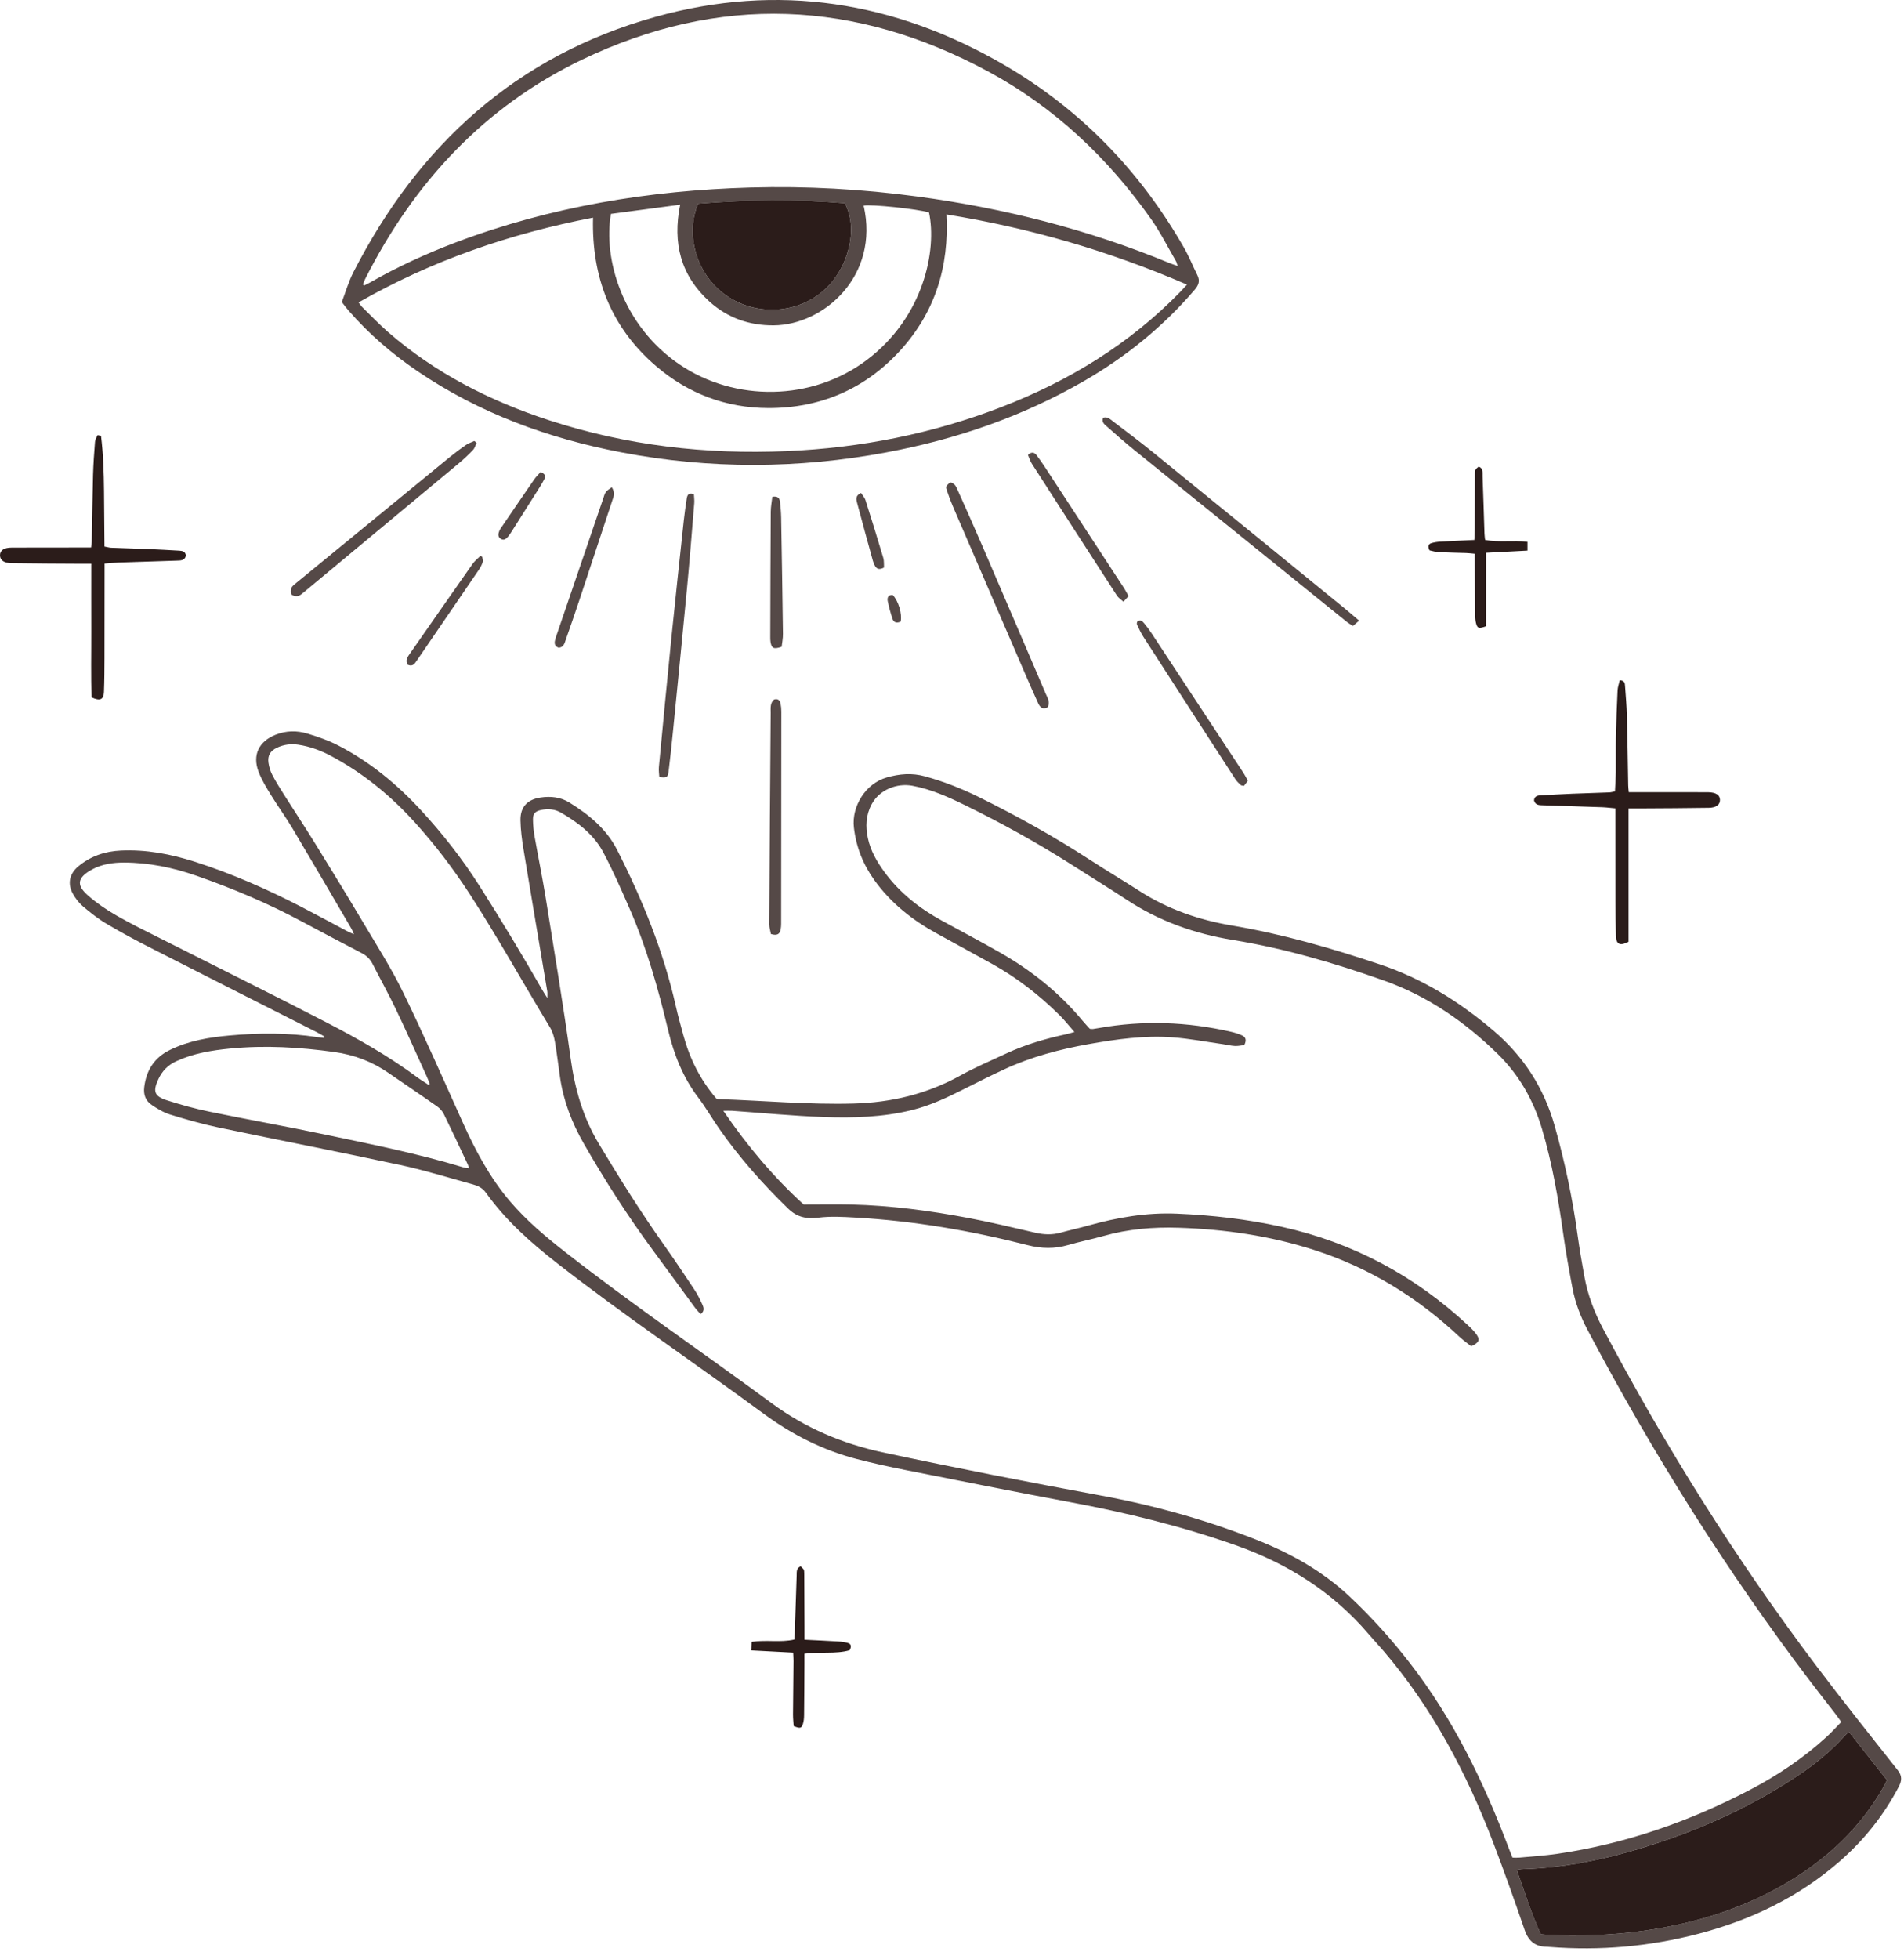 <?xml version="1.0" encoding="UTF-8"?> <svg xmlns="http://www.w3.org/2000/svg" width="177" height="182" viewBox="0 0 177 182" fill="none"><path d="M30.152 96.306C29.917 96.174 29.687 96.032 29.447 95.909C24.283 93.291 19.116 90.683 13.958 88.052C12.575 87.347 11.204 86.61 9.87 85.816C9.099 85.357 8.385 84.79 7.701 84.209C7.328 83.891 7.012 83.472 6.773 83.043C6.247 82.102 6.461 81.178 7.289 80.492C8.433 79.544 9.766 79.099 11.236 79.031C13.598 78.923 15.883 79.358 18.115 80.073C21.535 81.168 24.815 82.612 28.003 84.259C29.449 85.007 30.881 85.785 32.32 86.547C32.468 86.625 32.624 86.686 32.906 86.812C32.794 86.563 32.751 86.43 32.682 86.314C30.858 83.201 29.042 80.082 27.195 76.981C26.568 75.927 25.84 74.932 25.198 73.887C24.767 73.186 24.326 72.471 24.035 71.707C23.442 70.145 24.071 68.886 25.619 68.27C26.596 67.882 27.6 67.87 28.571 68.161C29.572 68.461 30.577 68.815 31.501 69.298C34.422 70.818 36.93 72.889 39.153 75.305C41.141 77.466 42.948 79.766 44.532 82.251C46.581 85.465 48.547 88.725 50.44 92.03C50.55 92.221 50.672 92.404 50.88 92.736C50.88 92.42 50.902 92.265 50.877 92.117C50.141 87.719 49.391 83.32 48.666 78.92C48.52 78.033 48.402 77.131 48.384 76.234C48.358 74.988 49.02 74.284 50.257 74.104C51.202 73.966 52.117 74.062 52.942 74.575C54.752 75.698 56.379 77.025 57.367 78.967C59.728 83.605 61.681 88.398 62.826 93.493C63.03 94.397 63.281 95.291 63.524 96.186C64.113 98.342 65.076 100.308 66.585 102.07C66.603 102.076 66.696 102.127 66.792 102.129C70.975 102.268 75.147 102.654 79.342 102.541C82.871 102.447 86.174 101.654 89.272 99.938C90.65 99.174 92.108 98.556 93.538 97.889C95.318 97.059 97.193 96.51 99.109 96.1C99.323 96.054 99.531 95.986 99.881 95.89C99.369 95.307 98.957 94.782 98.486 94.315C96.604 92.457 94.533 90.841 92.216 89.556C90.507 88.609 88.791 87.669 87.076 86.731C84.803 85.488 82.818 83.915 81.291 81.794C80.229 80.318 79.585 78.691 79.379 76.879C79.16 74.947 80.44 72.812 82.43 72.242C83.627 71.898 84.776 71.804 85.975 72.133C87.698 72.607 89.352 73.252 90.951 74.04C94.529 75.803 98.009 77.739 101.355 79.915C102.868 80.898 104.421 81.819 105.939 82.796C108.575 84.492 111.465 85.483 114.543 86.001C119.226 86.787 123.772 88.104 128.27 89.605C132.229 90.928 135.69 93.083 138.853 95.779C141.647 98.162 143.531 101.092 144.529 104.626C145.463 107.936 146.176 111.287 146.645 114.694C146.827 116.009 147.05 117.32 147.29 118.626C147.599 120.313 148.195 121.898 149 123.42C154.815 134.408 161.388 144.917 168.885 154.838C171.347 158.097 173.895 161.293 176.429 164.497C176.847 165.026 176.795 165.482 176.516 166.013C175.118 168.691 173.26 171.004 170.985 172.983C167.183 176.291 162.761 178.405 157.919 179.676C153.37 180.87 148.744 181.277 144.053 180.908C143.978 180.902 143.903 180.889 143.829 180.89C142.738 180.895 142.095 180.383 141.734 179.329C140.81 176.628 139.851 173.935 138.834 171.267C136.36 164.784 133.156 158.713 128.62 153.408C128.164 152.875 127.679 152.364 127.225 151.831C123.882 147.918 119.697 145.282 114.866 143.58C109.84 141.81 104.691 140.548 99.46 139.573C94.362 138.622 89.274 137.604 84.186 136.594C82.663 136.291 81.142 135.962 79.641 135.571C76.497 134.752 73.629 133.298 71.03 131.388C64.647 126.697 58.073 122.27 51.822 117.399C49.338 115.463 47.003 113.392 45.165 110.813C44.864 110.391 44.448 110.187 43.989 110.06C41.742 109.442 39.513 108.745 37.239 108.255C31.604 107.042 25.945 105.947 20.305 104.763C18.788 104.444 17.29 104.016 15.808 103.56C15.2 103.372 14.624 103.021 14.091 102.659C13.537 102.283 13.322 101.712 13.408 101.017C13.604 99.428 14.358 98.256 15.821 97.546C17.569 96.698 19.44 96.386 21.344 96.215C24.074 95.97 26.801 95.955 29.52 96.37C29.715 96.4 29.911 96.417 30.106 96.441C30.121 96.398 30.136 96.352 30.152 96.306ZM171.166 160.003C170.947 159.697 170.81 159.489 170.658 159.293C169.892 158.301 169.114 157.318 168.355 156.32C160.504 146.001 153.648 135.05 147.591 123.593C146.943 122.366 146.445 121.081 146.186 119.72C145.867 118.046 145.565 116.368 145.327 114.682C144.861 111.378 144.3 108.094 143.346 104.893C142.554 102.228 141.218 99.868 139.216 97.917C136.146 94.923 132.682 92.531 128.612 91.094C124.045 89.483 119.405 88.12 114.616 87.341C111.077 86.765 107.782 85.601 104.775 83.627C103.121 82.541 101.434 81.503 99.764 80.436C96.508 78.353 93.131 76.489 89.661 74.791C88.106 74.031 86.518 73.324 84.805 73.01C83.405 72.753 81.765 73.354 81.026 74.74C80.487 75.749 80.45 76.805 80.68 77.882C80.93 79.054 81.52 80.074 82.223 81.032C83.646 82.97 85.485 84.414 87.579 85.556C89.383 86.541 91.2 87.503 92.986 88.52C95.907 90.185 98.498 92.259 100.651 94.86C100.873 95.127 101.115 95.376 101.314 95.597C101.463 95.605 101.54 95.622 101.612 95.611C101.786 95.589 101.959 95.558 102.132 95.527C106.262 94.788 110.367 94.937 114.45 95.874C114.789 95.952 115.126 96.06 115.444 96.199C115.797 96.352 115.914 96.63 115.67 97.108C115.424 97.136 115.111 97.208 114.804 97.194C114.43 97.176 114.061 97.077 113.689 97.024C112.126 96.804 110.57 96.503 109 96.388C106.386 96.196 103.812 96.556 101.231 97.013C98.498 97.499 95.853 98.2 93.338 99.369C92.133 99.929 90.945 100.521 89.761 101.12C88.149 101.935 86.525 102.717 84.757 103.151C82.052 103.815 79.29 103.892 76.536 103.792C73.707 103.688 70.885 103.412 68.06 103.214C67.849 103.2 67.635 103.213 67.242 103.213C69.514 106.549 72.017 109.476 74.711 111.92C76.367 111.92 77.77 111.892 79.17 111.926C82.813 112.013 86.416 112.493 89.991 113.167C92.083 113.563 94.157 114.055 96.231 114.539C97.034 114.726 97.808 114.757 98.604 114.536C99.448 114.301 100.307 114.117 101.152 113.88C103.847 113.128 106.572 112.654 109.387 112.772C112.675 112.909 115.93 113.281 119.146 113.991C125.744 115.446 131.482 118.52 136.427 123.103C136.719 123.374 137.014 123.658 137.246 123.98C137.615 124.489 137.501 124.762 136.762 125.093C136.425 124.822 136.021 124.538 135.663 124.202C131.747 120.526 127.265 117.782 122.15 116.139C118.069 114.828 113.858 114.218 109.576 114.08C107.204 114.003 104.87 114.198 102.579 114.846C101.494 115.153 100.384 115.368 99.302 115.684C98.037 116.053 96.809 116.025 95.531 115.697C90.275 114.353 84.943 113.439 79.52 113.135C78.373 113.07 77.204 113.002 76.072 113.145C74.959 113.286 74.081 113.094 73.271 112.305C70.891 109.994 68.698 107.526 66.804 104.798C66.16 103.871 65.598 102.887 64.916 101.991C63.489 100.113 62.649 97.976 62.11 95.722C61.188 91.865 60.116 88.058 58.523 84.418C57.75 82.653 56.976 80.88 56.073 79.181C55.204 77.547 53.751 76.443 52.176 75.522C51.595 75.181 50.941 75.121 50.279 75.267C49.745 75.386 49.54 75.603 49.546 76.151C49.552 76.675 49.605 77.203 49.695 77.72C50.029 79.621 50.421 81.51 50.728 83.416C51.528 88.389 52.359 93.36 53.049 98.349C53.438 101.174 54.194 103.82 55.669 106.276C57.592 109.479 59.573 112.642 61.737 115.69C62.708 117.06 63.642 118.456 64.569 119.855C64.859 120.291 65.089 120.769 65.306 121.247C65.424 121.509 65.517 121.819 65.126 122.106C64.946 121.898 64.758 121.711 64.603 121.5C63.312 119.743 62.03 117.978 60.734 116.223C58.379 113.033 56.243 109.702 54.271 106.262C53.174 104.351 52.393 102.332 52.069 100.146C51.903 99.03 51.781 97.908 51.587 96.796C51.508 96.337 51.367 95.856 51.128 95.462C48.628 91.351 46.3 87.139 43.681 83.097C42.148 80.731 40.456 78.504 38.569 76.42C36.313 73.927 33.745 71.825 30.767 70.239C29.808 69.729 28.804 69.357 27.725 69.197C27.035 69.094 26.376 69.181 25.746 69.478C25.138 69.764 24.865 70.195 24.956 70.862C25.011 71.252 25.132 71.652 25.312 72C25.632 72.622 26.01 73.216 26.384 73.808C27.362 75.354 28.372 76.88 29.333 78.436C30.834 80.867 32.328 83.304 33.786 85.76C35.053 87.891 36.396 89.992 37.479 92.218C39.41 96.181 41.184 100.222 42.995 104.243C44.183 106.882 45.527 109.415 47.42 111.634C48.945 113.421 50.724 114.915 52.563 116.353C58.808 121.231 65.359 125.692 71.74 130.386C74.823 132.654 78.285 134.142 82.046 134.947C88.811 136.393 95.597 137.72 102.401 138.973C107.289 139.874 112.067 141.213 116.699 143.03C119.943 144.303 122.956 145.979 125.511 148.391C127.52 150.287 129.364 152.335 131.057 154.518C135.108 159.741 137.95 165.61 140.269 171.76C140.374 172.037 140.486 172.31 140.605 172.61C140.847 172.61 141.045 172.626 141.24 172.607C142.412 172.496 143.591 172.425 144.756 172.255C151.069 171.334 157.01 169.269 162.653 166.323C165.241 164.973 167.654 163.356 169.811 161.378C170.274 160.961 170.687 160.494 171.166 160.003ZM171.884 160.919C171.707 161.085 171.591 161.179 171.492 161.288C170.259 162.655 168.856 163.818 167.335 164.849C163.452 167.476 159.261 169.478 154.833 170.996C150.501 172.481 146.086 173.551 141.481 173.68C141.36 173.683 141.24 173.723 141.014 173.767C141.723 175.799 142.363 177.81 143.233 179.724C143.451 179.743 143.599 179.76 143.748 179.769C146.757 179.924 149.758 179.823 152.744 179.408C157.506 178.747 162.03 177.363 166.184 174.893C169.844 172.716 172.873 169.891 175.017 166.176C175.164 165.92 175.29 165.653 175.418 165.407C174.231 163.898 173.087 162.446 171.884 160.919ZM39.851 100.807C39.885 100.776 39.919 100.745 39.953 100.714C39.864 100.493 39.783 100.268 39.684 100.051C38.738 97.977 37.814 95.892 36.831 93.836C36.14 92.391 35.362 90.987 34.632 89.559C34.406 89.12 34.086 88.802 33.644 88.572C31.779 87.599 29.917 86.618 28.062 85.624C24.918 83.94 21.643 82.555 18.282 81.381C16.096 80.616 13.84 80.148 11.508 80.147C10.494 80.147 9.493 80.293 8.594 80.771C6.984 81.627 7.224 82.377 8.202 83.227C9.008 83.93 9.911 84.541 10.839 85.075C12.184 85.849 13.585 86.526 14.972 87.227C20.115 89.827 25.282 92.379 30.4 95.028C33.292 96.525 36.13 98.132 38.757 100.078C39.107 100.338 39.485 100.565 39.851 100.807ZM43.583 108.553C43.54 108.389 43.531 108.294 43.493 108.212C42.756 106.649 42.027 105.082 41.265 103.53C41.129 103.253 40.896 102.987 40.642 102.81C39.146 101.758 37.627 100.739 36.121 99.698C34.592 98.642 32.94 98.01 31.069 97.749C27.848 97.3 24.636 97.114 21.399 97.428C19.672 97.595 17.972 97.873 16.375 98.612C15.604 98.969 15.068 99.523 14.72 100.28C14.193 101.422 14.338 101.864 15.548 102.249C16.835 102.659 18.144 103.023 19.465 103.294C23.049 104.032 26.652 104.67 30.233 105.424C34.548 106.332 38.877 107.191 43.103 108.478C43.236 108.516 43.38 108.522 43.583 108.553Z" fill="#2B1C1A" fill-opacity="0.8"></path><path d="M171.884 160.92C171.707 161.085 171.591 161.179 171.492 161.289C170.259 162.656 168.856 163.819 167.335 164.849C163.452 167.476 159.261 169.478 154.833 170.997C150.501 172.482 146.086 173.552 141.481 173.68C141.36 173.683 141.24 173.723 141.014 173.767C141.723 175.8 142.363 177.81 143.233 179.725C143.451 179.744 143.599 179.76 143.748 179.769C146.757 179.924 149.758 179.824 152.744 179.409C157.506 178.747 162.03 177.363 166.184 174.894C169.844 172.716 172.873 169.891 175.017 166.176C175.164 165.921 175.29 165.653 175.418 165.407C174.231 163.898 173.087 162.446 171.884 160.92Z" fill="#2B1C1A"></path><path d="M31.774 28.067C32.124 27.153 32.397 26.182 32.847 25.301C38.897 13.481 47.997 5.176 60.926 1.57C72.332 -1.612 83.194 0.122 93.377 6.049C100.462 10.173 105.986 15.896 110.062 23.006C110.535 23.828 110.886 24.719 111.311 25.568C111.574 26.095 111.432 26.491 111.063 26.922C108.113 30.367 104.645 33.174 100.72 35.434C95.013 38.721 88.878 40.823 82.423 42.032C74.202 43.572 65.973 43.605 57.754 42.032C50.966 40.733 44.574 38.401 38.819 34.495C36.443 32.883 34.285 31.021 32.397 28.852C32.203 28.631 32.028 28.389 31.774 28.067ZM33.744 26.433C33.778 26.465 33.812 26.497 33.848 26.529C34.025 26.44 34.206 26.359 34.378 26.262C36.95 24.792 39.634 23.559 42.404 22.514C51.219 19.186 60.38 17.692 69.763 17.425C74.959 17.277 80.132 17.571 85.285 18.262C93.346 19.342 101.165 21.326 108.69 24.431C108.913 24.523 109.143 24.597 109.473 24.715C109.403 24.499 109.385 24.38 109.329 24.282C108.56 22.963 107.875 21.584 106.997 20.341C102.989 14.673 98.043 9.987 91.922 6.675C79.532 -0.033 66.858 -0.567 54.115 5.541C44.998 9.912 38.463 16.986 33.926 25.962C33.852 26.111 33.805 26.275 33.744 26.433ZM110.347 26.446C103.119 23.323 95.743 21.183 87.984 19.925C88.252 24.792 86.906 29.05 83.666 32.588C80.395 36.16 76.245 37.931 71.422 37.917C67.509 37.905 63.987 36.587 61.001 34.029C56.803 30.433 54.985 25.776 55.131 20.222C47.411 21.713 40.151 24.204 33.331 28.102C33.492 28.308 33.572 28.438 33.677 28.539C34.465 29.31 35.225 30.113 36.056 30.836C40.453 34.668 45.543 37.254 51.053 39.052C58.235 41.394 65.615 42.246 73.151 41.918C80.019 41.619 86.676 40.302 93.091 37.825C99.364 35.403 104.995 31.971 109.714 27.128C109.902 26.932 110.085 26.73 110.347 26.446ZM56.796 19.873C56.056 23.99 57.84 30.252 63.174 33.867C68.336 37.365 75.496 37.283 80.583 33.446C85.902 29.432 87.1 23.221 86.363 19.745C85.322 19.419 81.006 18.966 80.286 19.106C81.783 25.634 76.594 30.192 71.933 30.232C69.661 30.252 67.627 29.539 65.942 28.011C63.3 25.618 62.501 22.604 63.23 19.019C61.016 19.314 58.916 19.591 56.796 19.873ZM64.907 18.923C63.782 21.451 64.508 25.18 67.272 27.28C70.005 29.359 73.931 29.261 76.523 27.035C78.869 25.019 79.82 21.253 78.535 18.881C74.017 18.507 69.469 18.551 64.907 18.923Z" fill="#2B1C1A" fill-opacity="0.8"></path><path d="M126.348 57.671C126.072 57.906 125.932 58.025 125.772 58.163C125.566 58.028 125.39 57.935 125.238 57.813C118.63 52.477 112.02 47.141 105.417 41.797C104.561 41.104 103.736 40.37 102.91 39.642C102.678 39.439 102.381 39.233 102.547 38.814C102.958 38.687 103.223 38.968 103.484 39.166C104.722 40.104 105.964 41.039 107.17 42.017C113.122 46.85 119.065 51.694 125.009 56.537C125.428 56.877 125.834 57.234 126.348 57.671Z" fill="#2B1C1A" fill-opacity="0.8"></path><path d="M64.507 45.912C64.518 46.185 64.563 46.476 64.539 46.761C64.322 49.405 64.114 52.05 63.863 54.69C63.447 59.101 63.002 63.51 62.566 67.919C62.441 69.165 62.315 70.41 62.158 71.652C62.083 72.25 61.981 72.297 61.29 72.202C61.275 71.909 61.221 71.591 61.25 71.283C61.631 67.271 62.011 63.258 62.416 59.248C62.784 55.613 63.178 51.979 63.568 48.345C63.64 47.673 63.737 47.005 63.839 46.337C63.886 46.023 63.993 45.743 64.507 45.912Z" fill="#2B1C1A" fill-opacity="0.8"></path><path d="M71.666 86.786C71.616 86.501 71.511 86.191 71.512 85.883C71.546 79.341 71.59 72.797 71.644 66.255C71.647 65.822 71.568 65.34 71.955 65.001C72.324 64.887 72.5 65.072 72.563 65.38C72.613 65.624 72.635 65.876 72.635 66.126C72.632 72.693 72.627 79.261 72.618 85.828C72.618 86.002 72.605 86.179 72.573 86.35C72.5 86.77 72.274 86.972 71.666 86.786Z" fill="#2B1C1A" fill-opacity="0.8"></path><path d="M97.392 65.724C96.877 65.975 96.659 65.675 96.492 65.308C96.109 64.464 95.735 63.616 95.367 62.766C93.112 57.548 90.856 52.331 88.607 47.11C88.39 46.605 88.192 46.088 88.022 45.566C87.901 45.197 87.929 45.188 88.314 44.825C88.799 44.887 88.92 45.304 89.079 45.657C89.848 47.371 90.614 49.086 91.357 50.81C93.32 55.364 95.272 59.92 97.222 64.48C97.385 64.858 97.65 65.236 97.392 65.724Z" fill="#2B1C1A" fill-opacity="0.8"></path><path d="M44.303 41.157C44.195 41.38 44.133 41.645 43.969 41.816C43.556 42.252 43.116 42.665 42.654 43.05C37.858 47.046 33.056 51.035 28.255 55.021C28.082 55.164 27.898 55.339 27.694 55.38C27.506 55.418 27.207 55.362 27.104 55.231C27 55.101 27.018 54.798 27.096 54.623C27.182 54.432 27.389 54.286 27.563 54.145C32.311 50.251 37.061 46.357 41.815 42.469C42.3 42.073 42.804 41.697 43.319 41.343C43.554 41.182 43.839 41.095 44.1 40.974C44.17 41.036 44.236 41.096 44.303 41.157Z" fill="#2B1C1A" fill-opacity="0.8"></path><path d="M105.715 57.762C106.037 57.542 106.217 57.737 106.376 57.933C106.613 58.226 106.843 58.524 107.049 58.838C109.906 63.169 112.757 67.502 115.608 71.838C115.743 72.046 115.851 72.272 116.006 72.549C115.881 72.713 115.757 72.877 115.647 73.019C115.495 72.989 115.4 72.998 115.355 72.955C115.177 72.785 114.982 72.619 114.85 72.415C111.988 67.999 109.131 63.579 106.28 59.154C106.052 58.798 105.877 58.407 105.694 58.023C105.659 57.95 105.708 57.837 105.715 57.762Z" fill="#2B1C1A" fill-opacity="0.8"></path><path d="M104.911 55.387C104.754 55.562 104.63 55.699 104.437 55.913C104.205 55.697 103.969 55.553 103.833 55.343C101.188 51.265 98.552 47.179 95.925 43.09C95.759 42.834 95.672 42.525 95.561 42.268C95.96 41.911 96.196 42.076 96.394 42.339C96.649 42.68 96.894 43.028 97.128 43.386C99.585 47.138 102.04 50.893 104.493 54.648C104.641 54.875 104.76 55.119 104.911 55.387Z" fill="#2B1C1A" fill-opacity="0.8"></path><path d="M71.797 46.159C72.394 46.066 72.479 46.363 72.514 46.67C72.568 47.142 72.609 47.617 72.618 48.093C72.681 51.696 72.74 55.3 72.786 58.903C72.792 59.316 72.704 59.73 72.664 60.099C71.926 60.351 71.726 60.249 71.63 59.647C71.607 59.499 71.604 59.347 71.605 59.199C71.617 55.319 71.624 51.44 71.65 47.56C71.651 47.096 71.744 46.634 71.797 46.159Z" fill="#2B1C1A" fill-opacity="0.8"></path><path d="M56.874 45.276C57.215 45.809 57.034 46.162 56.919 46.512C55.885 49.645 54.852 52.781 53.81 55.911C53.416 57.098 53.001 58.278 52.591 59.458C52.477 59.785 52.396 60.152 51.943 60.183C51.615 60.086 51.523 59.852 51.586 59.544C51.62 59.373 51.677 59.206 51.733 59.041C53.178 54.804 54.625 50.569 56.073 46.335C56.145 46.122 56.198 45.888 56.327 45.713C56.451 45.544 56.662 45.439 56.874 45.276Z" fill="#2B1C1A" fill-opacity="0.8"></path><path d="M37.885 61.754C37.693 61.393 37.827 61.132 38.006 60.875C39.979 58.047 41.95 55.216 43.934 52.394C44.126 52.122 44.401 51.91 44.639 51.669C44.701 51.69 44.765 51.709 44.827 51.73C44.847 51.898 44.923 52.083 44.875 52.229C44.793 52.485 44.658 52.735 44.506 52.959C42.592 55.768 40.673 58.574 38.75 61.377C38.555 61.661 38.358 61.991 37.885 61.754Z" fill="#2B1C1A" fill-opacity="0.8"></path><path d="M80.044 45.808C80.185 46.028 80.379 46.226 80.453 46.46C81.021 48.246 81.576 50.035 82.11 51.832C82.197 52.124 82.16 52.452 82.18 52.735C81.715 52.986 81.468 52.855 81.301 52.508C81.236 52.373 81.179 52.233 81.14 52.089C80.656 50.331 80.166 48.572 79.7 46.809C79.61 46.474 79.458 46.066 80.044 45.808Z" fill="#2B1C1A" fill-opacity="0.8"></path><path d="M50.26 43.858C50.685 44.035 50.747 44.242 50.604 44.515C50.489 44.736 50.369 44.958 50.235 45.169C49.354 46.568 48.469 47.964 47.584 49.361C47.476 49.53 47.367 49.7 47.24 49.854C47.054 50.078 46.824 50.26 46.531 50.054C46.251 49.858 46.319 49.57 46.429 49.306C46.487 49.169 46.58 49.046 46.666 48.922C47.668 47.452 48.669 45.982 49.68 44.518C49.844 44.282 50.062 44.081 50.26 43.858Z" fill="#2B1C1A" fill-opacity="0.8"></path><path d="M83.727 57.756C83.35 57.936 83.082 57.834 82.969 57.499C82.789 56.961 82.636 56.41 82.524 55.855C82.459 55.535 82.575 55.259 82.989 55.282C83.514 55.831 83.882 57.036 83.727 57.756Z" fill="#2B1C1A" fill-opacity="0.8"></path><path d="M64.907 18.923C63.782 21.451 64.508 25.18 67.272 27.28C70.005 29.358 73.931 29.261 76.523 27.035C78.869 25.019 79.82 21.253 78.535 18.881C74.017 18.506 69.469 18.551 64.907 18.923Z" fill="#2B1C1A"></path><path d="M9.065 40.436C8.983 40.64 8.848 40.839 8.833 41.047C8.753 42.069 8.679 43.093 8.651 44.117C8.595 46.196 8.57 48.274 8.529 50.352C8.526 50.497 8.496 50.64 8.468 50.873C8.148 50.873 7.856 50.873 7.562 50.873C5.407 50.875 3.253 50.872 1.098 50.881C0.36 50.884 -0.01 51.145 0 51.611C0.011 52.045 0.349 52.316 1.061 52.327C3.215 52.363 5.37 52.364 7.524 52.379C7.82 52.38 8.117 52.379 8.483 52.379C8.483 54.5 8.477 56.568 8.485 58.636C8.492 60.707 8.437 62.779 8.517 64.8C9.304 65.165 9.637 65.007 9.664 64.297C9.705 63.246 9.711 62.193 9.714 61.141C9.722 58.536 9.72 55.93 9.722 53.324C9.722 53.029 9.722 52.732 9.722 52.364C10.214 52.327 10.631 52.283 11.049 52.268C12.851 52.205 14.652 52.152 16.454 52.091C16.804 52.079 17.177 52.091 17.283 51.632C17.248 51.275 16.995 51.188 16.702 51.17C15.728 51.115 14.755 51.059 13.781 51.018C12.629 50.971 11.478 50.941 10.327 50.896C10.158 50.89 9.992 50.838 9.713 50.786C9.698 49.05 9.688 47.33 9.67 45.608C9.652 43.898 9.6 42.188 9.391 40.492C9.286 40.476 9.175 40.457 9.065 40.436Z" fill="#2B1C1A"></path><path d="M151.414 73.609C151.787 73.609 152.084 73.609 152.381 73.609C154.436 73.609 156.49 73.609 158.543 73.611C158.644 73.611 158.744 73.612 158.845 73.615C159.529 73.637 159.885 73.878 159.893 74.323C159.9 74.762 159.557 75.05 158.855 75.061C156.751 75.098 154.647 75.1 152.543 75.115C152.195 75.118 151.847 75.115 151.393 75.115C151.393 79.29 151.393 83.428 151.393 87.51C150.59 87.922 150.249 87.748 150.224 86.979C150.189 85.928 150.18 84.876 150.176 83.823C150.168 81.243 150.17 78.662 150.168 76.081C150.168 75.785 150.168 75.488 150.168 75.112C149.717 75.072 149.33 75.019 148.94 75.005C147.114 74.94 145.287 74.887 143.46 74.825C143.111 74.814 142.736 74.839 142.606 74.381C142.626 74.033 142.863 73.925 143.163 73.907C144.161 73.851 145.16 73.793 146.159 73.752C147.311 73.704 148.462 73.672 149.613 73.628C149.758 73.622 149.903 73.578 150.13 73.535C150.158 72.936 150.202 72.344 150.21 71.751C150.223 70.648 150.198 69.546 150.221 68.444C150.252 67.019 150.303 65.591 150.372 64.165C150.387 63.839 150.506 63.517 150.576 63.21C151.051 63.238 151.052 63.505 151.069 63.755C151.129 64.652 151.215 65.551 151.238 66.45C151.296 68.629 151.321 70.808 151.362 72.986C151.364 73.162 151.389 73.332 151.414 73.609Z" fill="#2B1C1A"></path><path d="M74.782 153.663C76.262 153.446 77.682 153.715 78.978 153.338C79.186 152.972 79.114 152.749 78.817 152.662C78.532 152.58 78.231 152.54 77.935 152.522C76.915 152.46 75.895 152.416 74.788 152.361C74.788 151.898 74.789 151.504 74.788 151.109C74.78 149.48 74.776 147.852 74.764 146.222C74.761 145.841 74.751 145.841 74.432 145.543C74.005 145.706 74.072 146.092 74.058 146.423C73.994 148.2 73.942 149.979 73.883 151.756C73.877 151.929 73.856 152.101 73.837 152.345C72.556 152.637 71.245 152.354 69.886 152.554C69.868 152.801 69.853 153.024 69.831 153.352C71.164 153.422 72.404 153.487 73.734 153.557C73.744 153.822 73.766 154.085 73.765 154.348C73.751 156.003 73.728 157.657 73.719 159.31C73.718 159.679 73.759 160.05 73.779 160.385C74.374 160.627 74.512 160.603 74.644 160.18C74.726 159.923 74.746 159.64 74.749 159.366C74.769 157.762 74.774 156.158 74.783 154.553C74.783 154.281 74.782 154.008 74.782 153.663Z" fill="#2B1C1A"></path><path d="M138.144 58.192C137.488 58.425 137.359 58.397 137.231 57.966C137.154 57.708 137.136 57.424 137.133 57.151C137.116 55.547 137.11 53.942 137.099 52.338C137.098 52.066 137.099 51.793 137.099 51.454C136.792 51.427 136.55 51.395 136.308 51.386C135.456 51.356 134.605 51.35 133.755 51.306C133.443 51.29 133.135 51.188 132.89 51.139C132.699 50.752 132.789 50.543 133.086 50.46C133.347 50.386 133.623 50.344 133.895 50.329C134.919 50.27 135.944 50.227 137.059 50.172C137.073 49.771 137.095 49.408 137.096 49.045C137.105 47.39 137.108 45.737 137.117 44.082C137.12 43.629 137.129 43.629 137.464 43.355C137.898 43.524 137.811 43.921 137.824 44.251C137.892 46.028 137.942 47.805 138.001 49.584C138.007 49.756 138.034 49.927 138.057 50.166C139.341 50.423 140.652 50.178 141.998 50.348C141.998 50.627 141.998 50.85 141.998 51.161C140.704 51.229 139.464 51.294 138.147 51.364C138.144 53.648 138.144 55.914 138.144 58.192Z" fill="#2B1C1A"></path></svg> 